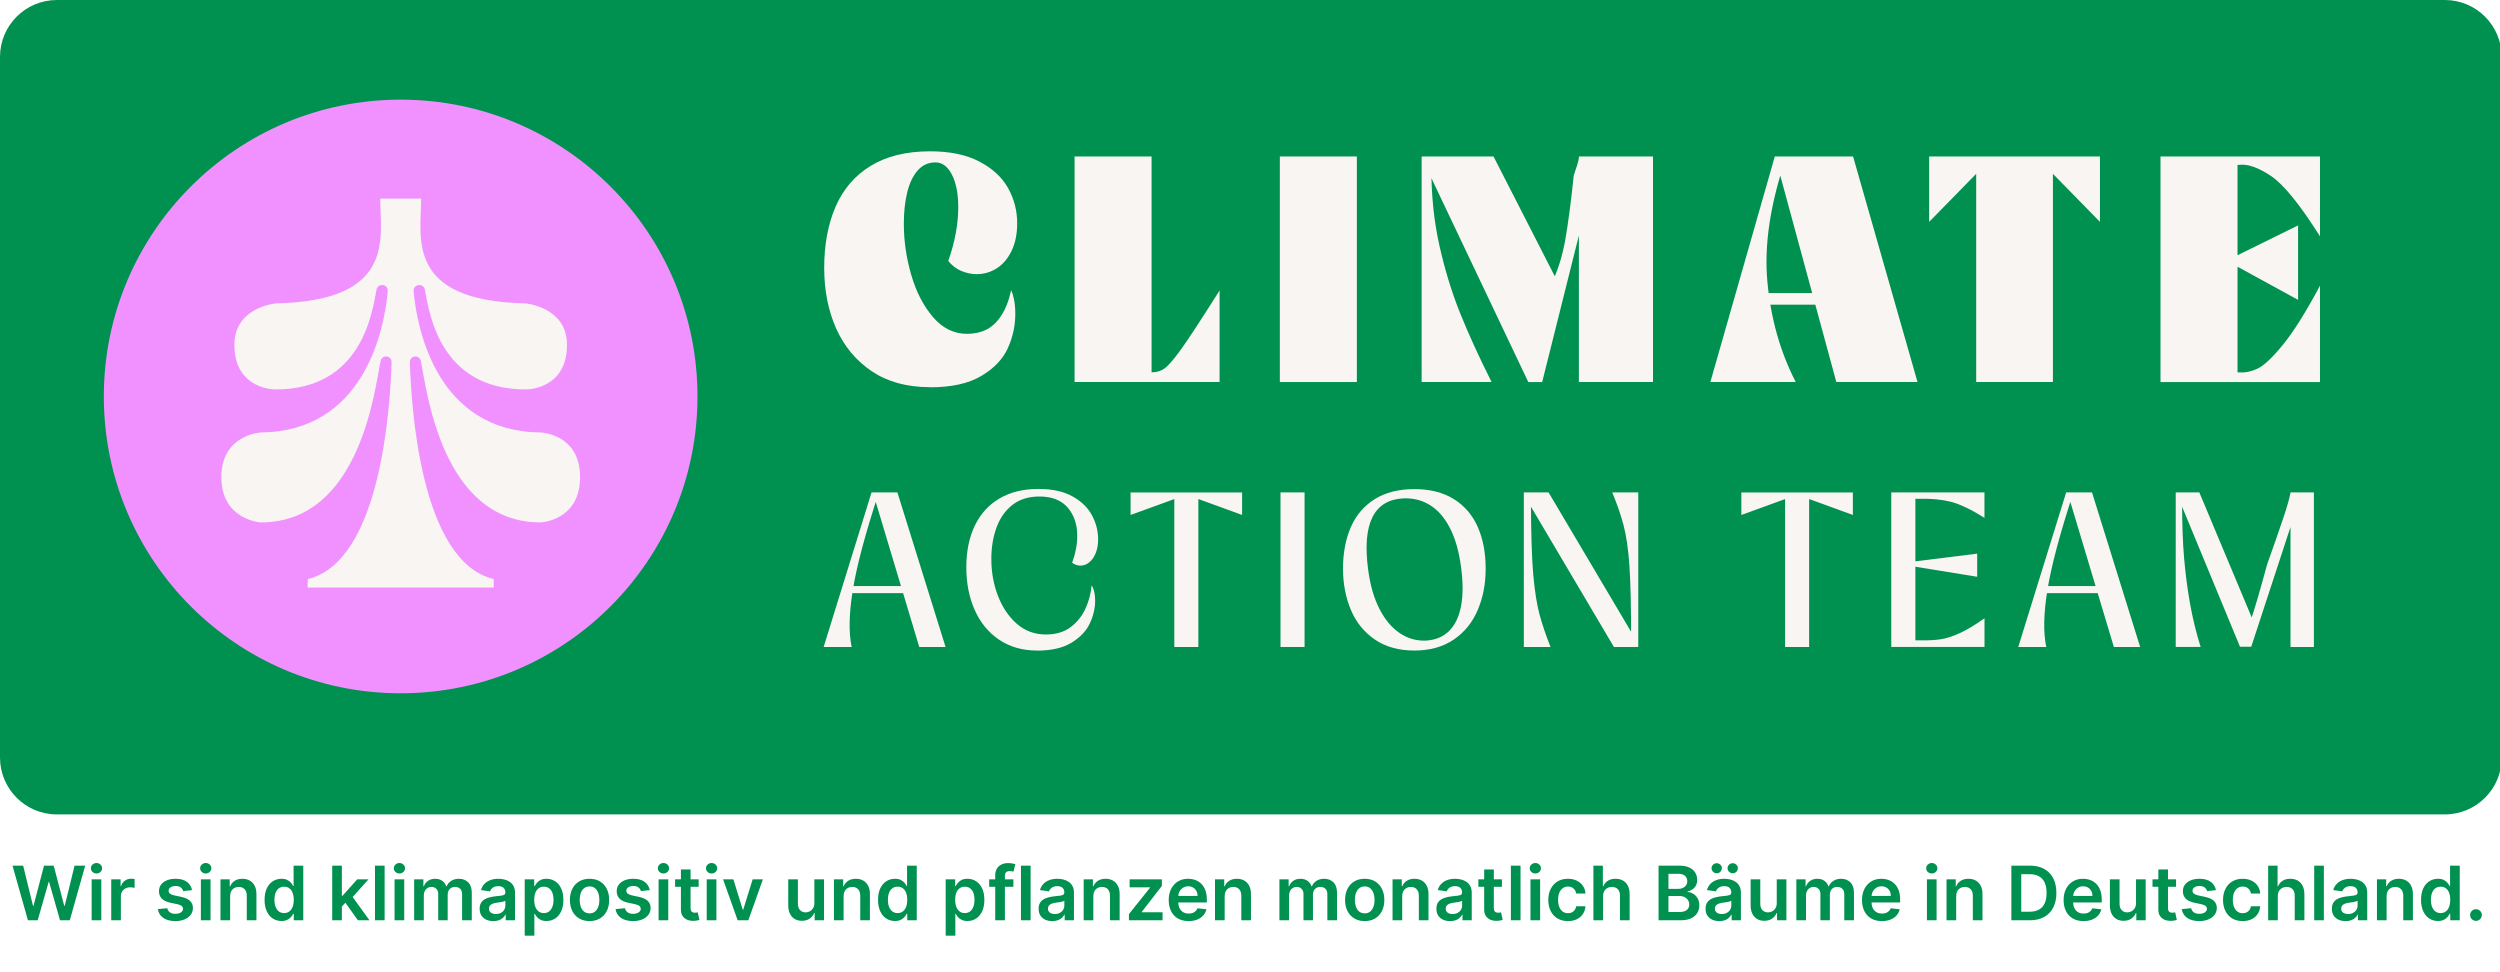<svg width="1198" height="466" viewBox="0 0 1198 466" fill="none" xmlns="http://www.w3.org/2000/svg">
<rect x="0" y="0" width="1198" height="466" fill="#333333" stroke="none"/>
<g clip-path="url(#clip0_584_42)">
<rect width="1198" height="466" fill="white"/>
<path d="M13.383 441L5.994 414.818H11.095L15.812 434.058H16.055L21.092 414.818H25.733L30.782 434.071H31.013L35.73 414.818H40.831L33.442 441H28.763L23.521 422.629H23.317L18.062 441H13.383ZM43.915 441V421.364H48.543V441H43.915ZM46.242 418.577C45.509 418.577 44.878 418.334 44.35 417.848C43.821 417.354 43.557 416.761 43.557 416.071C43.557 415.372 43.821 414.78 44.35 414.294C44.878 413.8 45.509 413.553 46.242 413.553C46.983 413.553 47.614 413.8 48.134 414.294C48.662 414.78 48.926 415.372 48.926 416.071C48.926 416.761 48.662 417.354 48.134 417.848C47.614 418.334 46.983 418.577 46.242 418.577ZM53.302 441V421.364H57.789V424.636H57.993C58.351 423.503 58.965 422.629 59.834 422.016C60.712 421.393 61.714 421.082 62.839 421.082C63.094 421.082 63.38 421.095 63.695 421.121C64.019 421.138 64.287 421.168 64.501 421.21V425.467C64.305 425.399 63.993 425.339 63.567 425.288C63.15 425.229 62.745 425.199 62.353 425.199C61.509 425.199 60.751 425.382 60.077 425.749C59.413 426.107 58.888 426.605 58.505 427.244C58.121 427.884 57.929 428.621 57.929 429.456V441H53.302ZM92.025 426.554L87.806 427.014C87.687 426.588 87.478 426.188 87.18 425.812C86.89 425.438 86.498 425.135 86.003 424.905C85.509 424.675 84.904 424.56 84.188 424.56C83.225 424.56 82.415 424.768 81.759 425.186C81.111 425.604 80.792 426.145 80.8 426.81C80.792 427.381 81.001 427.845 81.427 428.203C81.861 428.561 82.577 428.855 83.574 429.085L86.924 429.801C88.782 430.202 90.162 430.837 91.066 431.706C91.978 432.575 92.438 433.713 92.447 435.119C92.438 436.355 92.076 437.446 91.36 438.392C90.653 439.33 89.668 440.062 88.407 440.591C87.145 441.119 85.697 441.384 84.06 441.384C81.657 441.384 79.722 440.881 78.256 439.875C76.79 438.861 75.917 437.45 75.635 435.643L80.148 435.209C80.353 436.095 80.787 436.764 81.452 437.216C82.117 437.668 82.982 437.893 84.047 437.893C85.147 437.893 86.029 437.668 86.694 437.216C87.367 436.764 87.704 436.206 87.704 435.541C87.704 434.979 87.486 434.514 87.052 434.148C86.626 433.781 85.961 433.5 85.057 433.304L81.708 432.601C79.824 432.209 78.431 431.548 77.528 430.619C76.624 429.682 76.177 428.497 76.185 427.065C76.177 425.855 76.505 424.807 77.17 423.92C77.843 423.026 78.776 422.335 79.969 421.849C81.171 421.355 82.556 421.108 84.124 421.108C86.425 421.108 88.236 421.598 89.557 422.578C90.887 423.558 91.709 424.884 92.025 426.554ZM96.263 441V421.364H100.89V441H96.263ZM98.589 418.577C97.856 418.577 97.226 418.334 96.697 417.848C96.169 417.354 95.905 416.761 95.905 416.071C95.905 415.372 96.169 414.78 96.697 414.294C97.226 413.8 97.856 413.553 98.589 413.553C99.331 413.553 99.962 413.8 100.481 414.294C101.01 414.78 101.274 415.372 101.274 416.071C101.274 416.761 101.01 417.354 100.481 417.848C99.962 418.334 99.331 418.577 98.589 418.577ZM110.277 429.494V441H105.649V421.364H110.073V424.7H110.303C110.754 423.601 111.475 422.727 112.463 422.08C113.46 421.432 114.692 421.108 116.158 421.108C117.513 421.108 118.693 421.398 119.699 421.977C120.713 422.557 121.497 423.396 122.051 424.496C122.614 425.595 122.891 426.929 122.882 428.497V441H118.254V429.213C118.254 427.901 117.914 426.874 117.232 426.132C116.558 425.391 115.625 425.02 114.432 425.02C113.622 425.02 112.902 425.199 112.271 425.557C111.649 425.906 111.159 426.413 110.801 427.078C110.452 427.743 110.277 428.548 110.277 429.494ZM134.874 441.345C133.331 441.345 131.95 440.949 130.732 440.156C129.513 439.364 128.55 438.213 127.843 436.705C127.135 435.196 126.781 433.364 126.781 431.207C126.781 429.026 127.139 427.185 127.855 425.685C128.58 424.176 129.556 423.038 130.783 422.271C132.01 421.496 133.378 421.108 134.887 421.108C136.037 421.108 136.983 421.304 137.725 421.696C138.466 422.08 139.054 422.544 139.489 423.089C139.923 423.626 140.26 424.134 140.499 424.611H140.691V414.818H145.331V441H140.78V437.906H140.499C140.26 438.384 139.915 438.891 139.463 439.428C139.012 439.956 138.415 440.408 137.673 440.783C136.932 441.158 135.999 441.345 134.874 441.345ZM136.165 437.548C137.145 437.548 137.98 437.284 138.671 436.756C139.361 436.219 139.885 435.473 140.243 434.518C140.601 433.564 140.78 432.452 140.78 431.182C140.78 429.912 140.601 428.808 140.243 427.871C139.894 426.933 139.374 426.205 138.683 425.685C138.002 425.165 137.162 424.905 136.165 424.905C135.134 424.905 134.273 425.173 133.583 425.71C132.892 426.247 132.372 426.989 132.023 427.935C131.673 428.881 131.499 429.963 131.499 431.182C131.499 432.409 131.673 433.504 132.023 434.467C132.381 435.422 132.905 436.176 133.595 436.73C134.294 437.276 135.151 437.548 136.165 437.548ZM163.411 434.838L163.398 429.251H164.14L171.197 421.364H176.604L167.924 431.028H166.965L163.411 434.838ZM159.192 441V414.818H163.82V441H159.192ZM171.516 441L165.124 432.064L168.243 428.804L177.052 441H171.516ZM184.316 414.818V441H179.688V414.818H184.316ZM189.075 441V421.364H193.703V441H189.075ZM191.402 418.577C190.669 418.577 190.038 418.334 189.51 417.848C188.981 417.354 188.717 416.761 188.717 416.071C188.717 415.372 188.981 414.78 189.51 414.294C190.038 413.8 190.669 413.553 191.402 413.553C192.143 413.553 192.774 413.8 193.294 414.294C193.822 414.78 194.086 415.372 194.086 416.071C194.086 416.761 193.822 417.354 193.294 417.848C192.774 418.334 192.143 418.577 191.402 418.577ZM198.462 441V421.364H202.885V424.7H203.115C203.524 423.575 204.202 422.697 205.148 422.067C206.094 421.428 207.223 421.108 208.536 421.108C209.865 421.108 210.986 421.432 211.898 422.08C212.818 422.719 213.466 423.592 213.841 424.7H214.046C214.48 423.609 215.213 422.74 216.244 422.092C217.284 421.436 218.516 421.108 219.939 421.108C221.746 421.108 223.22 421.679 224.362 422.821C225.504 423.963 226.075 425.629 226.075 427.82V441H221.435V428.536C221.435 427.317 221.111 426.426 220.463 425.864C219.816 425.293 219.023 425.007 218.085 425.007C216.969 425.007 216.095 425.357 215.465 426.055C214.843 426.746 214.531 427.645 214.531 428.753V441H209.993V428.344C209.993 427.33 209.686 426.52 209.073 425.915C208.468 425.31 207.675 425.007 206.695 425.007C206.03 425.007 205.425 425.178 204.879 425.518C204.334 425.851 203.899 426.324 203.575 426.938C203.252 427.543 203.09 428.25 203.09 429.06V441H198.462ZM236.421 441.396C235.177 441.396 234.056 441.175 233.059 440.732C232.07 440.28 231.286 439.615 230.706 438.737C230.135 437.859 229.85 436.777 229.85 435.49C229.85 434.382 230.055 433.466 230.464 432.741C230.873 432.017 231.431 431.438 232.138 431.003C232.846 430.568 233.643 430.24 234.529 430.018C235.424 429.788 236.349 429.622 237.303 429.52C238.454 429.401 239.387 429.294 240.103 429.2C240.819 429.098 241.339 428.945 241.662 428.74C241.995 428.527 242.161 428.199 242.161 427.756V427.679C242.161 426.716 241.876 425.97 241.305 425.442C240.733 424.913 239.911 424.649 238.837 424.649C237.704 424.649 236.805 424.896 236.14 425.391C235.483 425.885 235.04 426.469 234.81 427.142L230.489 426.528C230.83 425.335 231.393 424.338 232.177 423.537C232.961 422.727 233.92 422.122 235.053 421.722C236.187 421.312 237.439 421.108 238.812 421.108C239.758 421.108 240.699 421.219 241.637 421.44C242.574 421.662 243.431 422.028 244.206 422.54C244.982 423.043 245.604 423.729 246.073 424.598C246.55 425.467 246.789 426.554 246.789 427.858V441H242.34V438.303H242.187C241.905 438.848 241.509 439.359 240.998 439.837C240.495 440.305 239.86 440.685 239.093 440.974C238.334 441.256 237.444 441.396 236.421 441.396ZM237.623 437.996C238.552 437.996 239.357 437.812 240.039 437.446C240.721 437.071 241.245 436.577 241.611 435.963C241.986 435.349 242.174 434.68 242.174 433.956V431.642C242.029 431.761 241.782 431.872 241.432 431.974C241.091 432.077 240.708 432.166 240.282 432.243C239.856 432.32 239.434 432.388 239.016 432.447C238.599 432.507 238.236 432.558 237.93 432.601C237.239 432.695 236.621 432.848 236.076 433.061C235.53 433.274 235.1 433.572 234.785 433.956C234.469 434.331 234.312 434.817 234.312 435.413C234.312 436.266 234.623 436.909 235.245 437.344C235.867 437.778 236.66 437.996 237.623 437.996ZM251.442 448.364V421.364H255.993V424.611H256.262C256.501 424.134 256.837 423.626 257.272 423.089C257.706 422.544 258.295 422.08 259.036 421.696C259.778 421.304 260.724 421.108 261.874 421.108C263.391 421.108 264.759 421.496 265.978 422.271C267.205 423.038 268.177 424.176 268.893 425.685C269.617 427.185 269.979 429.026 269.979 431.207C269.979 433.364 269.626 435.196 268.918 436.705C268.211 438.213 267.248 439.364 266.029 440.156C264.81 440.949 263.43 441.345 261.887 441.345C260.762 441.345 259.829 441.158 259.087 440.783C258.346 440.408 257.749 439.956 257.297 439.428C256.854 438.891 256.509 438.384 256.262 437.906H256.07V448.364H251.442ZM255.981 431.182C255.981 432.452 256.16 433.564 256.518 434.518C256.884 435.473 257.408 436.219 258.09 436.756C258.78 437.284 259.616 437.548 260.596 437.548C261.618 437.548 262.475 437.276 263.165 436.73C263.856 436.176 264.376 435.422 264.725 434.467C265.083 433.504 265.262 432.409 265.262 431.182C265.262 429.963 265.087 428.881 264.738 427.935C264.388 426.989 263.868 426.247 263.178 425.71C262.488 425.173 261.627 424.905 260.596 424.905C259.607 424.905 258.768 425.165 258.077 425.685C257.387 426.205 256.863 426.933 256.505 427.871C256.155 428.808 255.981 429.912 255.981 431.182ZM282.508 441.384C280.59 441.384 278.928 440.962 277.522 440.118C276.116 439.274 275.025 438.094 274.249 436.577C273.482 435.06 273.099 433.287 273.099 431.259C273.099 429.23 273.482 427.453 274.249 425.928C275.025 424.402 276.116 423.217 277.522 422.374C278.928 421.53 280.59 421.108 282.508 421.108C284.425 421.108 286.087 421.53 287.493 422.374C288.9 423.217 289.986 424.402 290.753 425.928C291.529 427.453 291.917 429.23 291.917 431.259C291.917 433.287 291.529 435.06 290.753 436.577C289.986 438.094 288.9 439.274 287.493 440.118C286.087 440.962 284.425 441.384 282.508 441.384ZM282.533 437.676C283.573 437.676 284.442 437.391 285.141 436.82C285.84 436.24 286.36 435.464 286.701 434.493C287.05 433.521 287.225 432.439 287.225 431.246C287.225 430.044 287.05 428.957 286.701 427.986C286.36 427.006 285.84 426.226 285.141 425.646C284.442 425.067 283.573 424.777 282.533 424.777C281.468 424.777 280.581 425.067 279.874 425.646C279.175 426.226 278.651 427.006 278.302 427.986C277.961 428.957 277.79 430.044 277.79 431.246C277.79 432.439 277.961 433.521 278.302 434.493C278.651 435.464 279.175 436.24 279.874 436.82C280.581 437.391 281.468 437.676 282.533 437.676ZM311.365 426.554L307.146 427.014C307.026 426.588 306.818 426.188 306.519 425.812C306.23 425.438 305.838 425.135 305.343 424.905C304.849 424.675 304.244 424.56 303.528 424.56C302.565 424.56 301.755 424.768 301.099 425.186C300.451 425.604 300.132 426.145 300.14 426.81C300.132 427.381 300.34 427.845 300.767 428.203C301.201 428.561 301.917 428.855 302.914 429.085L306.264 429.801C308.122 430.202 309.502 430.837 310.406 431.706C311.318 432.575 311.778 433.713 311.786 435.119C311.778 436.355 311.416 437.446 310.7 438.392C309.992 439.33 309.008 440.062 307.747 440.591C306.485 441.119 305.036 441.384 303.4 441.384C300.997 441.384 299.062 440.881 297.596 439.875C296.13 438.861 295.257 437.45 294.975 435.643L299.488 435.209C299.693 436.095 300.127 436.764 300.792 437.216C301.457 437.668 302.322 437.893 303.387 437.893C304.487 437.893 305.369 437.668 306.034 437.216C306.707 436.764 307.044 436.206 307.044 435.541C307.044 434.979 306.826 434.514 306.392 434.148C305.965 433.781 305.301 433.5 304.397 433.304L301.048 432.601C299.164 432.209 297.771 431.548 296.867 430.619C295.964 429.682 295.517 428.497 295.525 427.065C295.517 425.855 295.845 424.807 296.509 423.92C297.183 423.026 298.116 422.335 299.309 421.849C300.511 421.355 301.896 421.108 303.464 421.108C305.765 421.108 307.576 421.598 308.897 422.578C310.227 423.558 311.049 424.884 311.365 426.554ZM315.602 441V421.364H320.23V441H315.602ZM317.929 418.577C317.196 418.577 316.566 418.334 316.037 417.848C315.509 417.354 315.244 416.761 315.244 416.071C315.244 415.372 315.509 414.78 316.037 414.294C316.566 413.8 317.196 413.553 317.929 413.553C318.671 413.553 319.301 413.8 319.821 414.294C320.35 414.78 320.614 415.372 320.614 416.071C320.614 416.761 320.35 417.354 319.821 417.848C319.301 418.334 318.671 418.577 317.929 418.577ZM334.795 421.364V424.943H323.506V421.364H334.795ZM326.293 416.659H330.921V435.094C330.921 435.716 331.015 436.193 331.202 436.526C331.398 436.849 331.654 437.071 331.969 437.19C332.285 437.31 332.634 437.369 333.018 437.369C333.307 437.369 333.572 437.348 333.81 437.305C334.057 437.263 334.245 437.224 334.373 437.19L335.153 440.808C334.905 440.893 334.552 440.987 334.091 441.089C333.64 441.192 333.086 441.251 332.43 441.268C331.27 441.303 330.226 441.128 329.297 440.744C328.368 440.352 327.631 439.747 327.086 438.929C326.549 438.111 326.285 437.088 326.293 435.861V416.659ZM338.665 441V421.364H343.293V441H338.665ZM340.992 418.577C340.259 418.577 339.628 418.334 339.1 417.848C338.571 417.354 338.307 416.761 338.307 416.071C338.307 415.372 338.571 414.78 339.1 414.294C339.628 413.8 340.259 413.553 340.992 413.553C341.733 413.553 342.364 413.8 342.884 414.294C343.412 414.78 343.676 415.372 343.676 416.071C343.676 416.761 343.412 417.354 342.884 417.848C342.364 418.334 341.733 418.577 340.992 418.577ZM365.591 421.364L358.599 441H353.485L346.492 421.364H351.427L355.939 435.95H356.144L360.67 421.364H365.591ZM390.239 432.741V421.364H394.867V441H390.38V437.51H390.175C389.732 438.609 389.003 439.509 387.989 440.207C386.983 440.906 385.743 441.256 384.269 441.256C382.982 441.256 381.844 440.97 380.856 440.399C379.876 439.82 379.108 438.98 378.555 437.881C378.001 436.773 377.724 435.435 377.724 433.866V421.364H382.351V433.151C382.351 434.395 382.692 435.384 383.374 436.116C384.056 436.849 384.951 437.216 386.059 437.216C386.741 437.216 387.401 437.05 388.04 436.717C388.68 436.385 389.204 435.891 389.613 435.234C390.03 434.57 390.239 433.739 390.239 432.741ZM404.254 429.494V441H399.626V421.364H404.049V424.7H404.279C404.731 423.601 405.451 422.727 406.44 422.08C407.437 421.432 408.669 421.108 410.134 421.108C411.49 421.108 412.67 421.398 413.676 421.977C414.69 422.557 415.474 423.396 416.028 424.496C416.59 425.595 416.867 426.929 416.859 428.497V441H412.231V429.213C412.231 427.901 411.89 426.874 411.208 426.132C410.535 425.391 409.602 425.02 408.409 425.02C407.599 425.02 406.879 425.199 406.248 425.557C405.626 425.906 405.136 426.413 404.778 427.078C404.428 427.743 404.254 428.548 404.254 429.494ZM428.85 441.345C427.308 441.345 425.927 440.949 424.708 440.156C423.49 439.364 422.526 438.213 421.819 436.705C421.112 435.196 420.758 433.364 420.758 431.207C420.758 429.026 421.116 427.185 421.832 425.685C422.556 424.176 423.532 423.038 424.759 422.271C425.987 421.496 427.355 421.108 428.863 421.108C430.014 421.108 430.96 421.304 431.701 421.696C432.443 422.08 433.031 422.544 433.465 423.089C433.9 423.626 434.237 424.134 434.475 424.611H434.667V414.818H439.308V441H434.757V437.906H434.475C434.237 438.384 433.892 438.891 433.44 439.428C432.988 439.956 432.392 440.408 431.65 440.783C430.909 441.158 429.975 441.345 428.85 441.345ZM430.142 437.548C431.122 437.548 431.957 437.284 432.647 436.756C433.338 436.219 433.862 435.473 434.22 434.518C434.578 433.564 434.757 432.452 434.757 431.182C434.757 429.912 434.578 428.808 434.22 427.871C433.87 426.933 433.35 426.205 432.66 425.685C431.978 425.165 431.139 424.905 430.142 424.905C429.11 424.905 428.249 425.173 427.559 425.71C426.869 426.247 426.349 426.989 425.999 427.935C425.65 428.881 425.475 429.963 425.475 431.182C425.475 432.409 425.65 433.504 425.999 434.467C426.357 435.422 426.882 436.176 427.572 436.73C428.271 437.276 429.127 437.548 430.142 437.548ZM453.169 448.364V421.364H457.72V424.611H457.988C458.227 424.134 458.564 423.626 458.998 423.089C459.433 422.544 460.021 422.08 460.763 421.696C461.504 421.304 462.45 421.108 463.601 421.108C465.118 421.108 466.486 421.496 467.704 422.271C468.932 423.038 469.903 424.176 470.619 425.685C471.344 427.185 471.706 429.026 471.706 431.207C471.706 433.364 471.352 435.196 470.645 436.705C469.937 438.213 468.974 439.364 467.756 440.156C466.537 440.949 465.156 441.345 463.613 441.345C462.488 441.345 461.555 441.158 460.814 440.783C460.072 440.408 459.476 439.956 459.024 439.428C458.581 438.891 458.236 438.384 457.988 437.906H457.797V448.364H453.169ZM457.707 431.182C457.707 432.452 457.886 433.564 458.244 434.518C458.611 435.473 459.135 436.219 459.817 436.756C460.507 437.284 461.342 437.548 462.322 437.548C463.345 437.548 464.202 437.276 464.892 436.73C465.582 436.176 466.102 435.422 466.452 434.467C466.809 433.504 466.988 432.409 466.988 431.182C466.988 429.963 466.814 428.881 466.464 427.935C466.115 426.989 465.595 426.247 464.905 425.71C464.214 425.173 463.354 424.905 462.322 424.905C461.334 424.905 460.494 425.165 459.804 425.685C459.113 426.205 458.589 426.933 458.231 427.871C457.882 428.808 457.707 429.912 457.707 431.182ZM485.615 421.364V424.943H474.007V421.364H485.615ZM476.909 441V419.51C476.909 418.189 477.182 417.089 477.727 416.212C478.281 415.334 479.023 414.678 479.952 414.243C480.881 413.808 481.912 413.591 483.045 413.591C483.846 413.591 484.558 413.655 485.18 413.783C485.802 413.911 486.263 414.026 486.561 414.128L485.64 417.707C485.444 417.648 485.197 417.588 484.899 417.528C484.601 417.46 484.268 417.426 483.902 417.426C483.041 417.426 482.432 417.635 482.074 418.053C481.724 418.462 481.55 419.05 481.55 419.817V441H476.909ZM493.867 414.818V441H489.239V414.818H493.867ZM504.276 441.396C503.032 441.396 501.911 441.175 500.914 440.732C499.926 440.28 499.142 439.615 498.562 438.737C497.991 437.859 497.705 436.777 497.705 435.49C497.705 434.382 497.91 433.466 498.319 432.741C498.728 432.017 499.286 431.438 499.994 431.003C500.701 430.568 501.498 430.24 502.384 430.018C503.279 429.788 504.204 429.622 505.159 429.52C506.309 429.401 507.242 429.294 507.958 429.2C508.674 429.098 509.194 428.945 509.518 428.74C509.85 428.527 510.017 428.199 510.017 427.756V427.679C510.017 426.716 509.731 425.97 509.16 425.442C508.589 424.913 507.767 424.649 506.693 424.649C505.559 424.649 504.66 424.896 503.995 425.391C503.339 425.885 502.896 426.469 502.666 427.142L498.345 426.528C498.686 425.335 499.248 424.338 500.032 423.537C500.816 422.727 501.775 422.122 502.909 421.722C504.042 421.312 505.295 421.108 506.667 421.108C507.613 421.108 508.555 421.219 509.492 421.44C510.43 421.662 511.286 422.028 512.062 422.54C512.838 423.043 513.46 423.729 513.928 424.598C514.406 425.467 514.644 426.554 514.644 427.858V441H510.195V438.303H510.042C509.761 438.848 509.365 439.359 508.853 439.837C508.35 440.305 507.715 440.685 506.948 440.974C506.19 441.256 505.299 441.396 504.276 441.396ZM505.478 437.996C506.407 437.996 507.213 437.812 507.894 437.446C508.576 437.071 509.1 436.577 509.467 435.963C509.842 435.349 510.029 434.68 510.029 433.956V431.642C509.884 431.761 509.637 431.872 509.288 431.974C508.947 432.077 508.563 432.166 508.137 432.243C507.711 432.32 507.289 432.388 506.872 432.447C506.454 432.507 506.092 432.558 505.785 432.601C505.095 432.695 504.477 432.848 503.931 433.061C503.386 433.274 502.955 433.572 502.64 433.956C502.325 434.331 502.167 434.817 502.167 435.413C502.167 436.266 502.478 436.909 503.1 437.344C503.722 437.778 504.515 437.996 505.478 437.996ZM523.926 429.494V441H519.298V421.364H523.721V424.7H523.951C524.403 423.601 525.123 422.727 526.112 422.08C527.109 421.432 528.34 421.108 529.806 421.108C531.161 421.108 532.342 421.398 533.347 421.977C534.362 422.557 535.146 423.396 535.7 424.496C536.262 425.595 536.539 426.929 536.531 428.497V441H531.903V429.213C531.903 427.901 531.562 426.874 530.88 426.132C530.207 425.391 529.274 425.02 528.08 425.02C527.271 425.02 526.551 425.199 525.92 425.557C525.298 425.906 524.808 426.413 524.45 427.078C524.1 427.743 523.926 428.548 523.926 429.494ZM540.98 441V438.06L551.105 425.365V425.199H541.312V421.364H556.768V424.521L547.129 436.999V437.165H557.1V441H540.98ZM569.581 441.384C567.612 441.384 565.912 440.974 564.48 440.156C563.057 439.33 561.961 438.162 561.194 436.653C560.427 435.136 560.044 433.351 560.044 431.297C560.044 429.277 560.427 427.504 561.194 425.979C561.97 424.445 563.052 423.251 564.442 422.399C565.831 421.538 567.463 421.108 569.338 421.108C570.548 421.108 571.69 421.304 572.764 421.696C573.846 422.08 574.801 422.676 575.628 423.486C576.463 424.295 577.119 425.327 577.596 426.58C578.074 427.824 578.312 429.307 578.312 431.028V432.447H562.217V429.328H573.876C573.868 428.442 573.676 427.653 573.301 426.963C572.926 426.264 572.402 425.714 571.729 425.314C571.064 424.913 570.288 424.713 569.402 424.713C568.456 424.713 567.625 424.943 566.909 425.403C566.193 425.855 565.635 426.452 565.234 427.193C564.842 427.926 564.642 428.732 564.633 429.609V432.332C564.633 433.474 564.842 434.455 565.26 435.273C565.677 436.082 566.261 436.705 567.011 437.139C567.761 437.565 568.639 437.778 569.645 437.778C570.318 437.778 570.927 437.685 571.473 437.497C572.018 437.301 572.491 437.016 572.892 436.641C573.292 436.266 573.595 435.801 573.8 435.247L578.121 435.733C577.848 436.875 577.328 437.872 576.561 438.724C575.802 439.568 574.831 440.224 573.646 440.693C572.461 441.153 571.106 441.384 569.581 441.384ZM586.855 429.494V441H582.227V421.364H586.651V424.7H586.881C587.333 423.601 588.053 422.727 589.041 422.08C590.039 421.432 591.27 421.108 592.736 421.108C594.091 421.108 595.271 421.398 596.277 421.977C597.291 422.557 598.075 423.396 598.629 424.496C599.192 425.595 599.469 426.929 599.46 428.497V441H594.833V429.213C594.833 427.901 594.492 426.874 593.81 426.132C593.137 425.391 592.203 425.02 591.01 425.02C590.2 425.02 589.48 425.199 588.85 425.557C588.227 425.906 587.737 426.413 587.379 427.078C587.03 427.743 586.855 428.548 586.855 429.494ZM613.095 441V421.364H617.518V424.7H617.748C618.157 423.575 618.835 422.697 619.781 422.067C620.727 421.428 621.856 421.108 623.169 421.108C624.498 421.108 625.619 421.432 626.531 422.08C627.451 422.719 628.099 423.592 628.474 424.7H628.678C629.113 423.609 629.846 422.74 630.877 422.092C631.917 421.436 633.149 421.108 634.572 421.108C636.379 421.108 637.853 421.679 638.995 422.821C640.137 423.963 640.708 425.629 640.708 427.82V441H636.068V428.536C636.068 427.317 635.744 426.426 635.096 425.864C634.448 425.293 633.656 425.007 632.718 425.007C631.602 425.007 630.728 425.357 630.097 426.055C629.475 426.746 629.164 427.645 629.164 428.753V441H624.626V428.344C624.626 427.33 624.319 426.52 623.705 425.915C623.1 425.31 622.308 425.007 621.328 425.007C620.663 425.007 620.058 425.178 619.512 425.518C618.967 425.851 618.532 426.324 618.208 426.938C617.884 427.543 617.722 428.25 617.722 429.06V441H613.095ZM653.969 441.384C652.051 441.384 650.389 440.962 648.983 440.118C647.577 439.274 646.486 438.094 645.71 436.577C644.943 435.06 644.559 433.287 644.559 431.259C644.559 429.23 644.943 427.453 645.71 425.928C646.486 424.402 647.577 423.217 648.983 422.374C650.389 421.53 652.051 421.108 653.969 421.108C655.886 421.108 657.548 421.53 658.954 422.374C660.361 423.217 661.447 424.402 662.214 425.928C662.99 427.453 663.378 429.23 663.378 431.259C663.378 433.287 662.99 435.06 662.214 436.577C661.447 438.094 660.361 439.274 658.954 440.118C657.548 440.962 655.886 441.384 653.969 441.384ZM653.994 437.676C655.034 437.676 655.903 437.391 656.602 436.82C657.301 436.24 657.821 435.464 658.162 434.493C658.511 433.521 658.686 432.439 658.686 431.246C658.686 430.044 658.511 428.957 658.162 427.986C657.821 427.006 657.301 426.226 656.602 425.646C655.903 425.067 655.034 424.777 653.994 424.777C652.929 424.777 652.042 425.067 651.335 425.646C650.636 426.226 650.112 427.006 649.763 427.986C649.422 428.957 649.251 430.044 649.251 431.246C649.251 432.439 649.422 433.521 649.763 434.493C650.112 435.464 650.636 436.24 651.335 436.82C652.042 437.391 652.929 437.676 653.994 437.676ZM671.933 429.494V441H667.306V421.364H671.729V424.7H671.959C672.411 423.601 673.131 422.727 674.119 422.08C675.117 421.432 676.348 421.108 677.814 421.108C679.169 421.108 680.35 421.398 681.355 421.977C682.369 422.557 683.154 423.396 683.708 424.496C684.27 425.595 684.547 426.929 684.539 428.497V441H679.911V429.213C679.911 427.901 679.57 426.874 678.888 426.132C678.215 425.391 677.281 425.02 676.088 425.02C675.279 425.02 674.558 425.199 673.928 425.557C673.306 425.906 672.816 426.413 672.458 427.078C672.108 427.743 671.933 428.548 671.933 429.494ZM694.894 441.396C693.649 441.396 692.529 441.175 691.531 440.732C690.543 440.28 689.759 439.615 689.179 438.737C688.608 437.859 688.323 436.777 688.323 435.49C688.323 434.382 688.527 433.466 688.936 432.741C689.345 432.017 689.904 431.438 690.611 431.003C691.318 430.568 692.115 430.24 693.002 430.018C693.896 429.788 694.821 429.622 695.776 429.52C696.926 429.401 697.86 429.294 698.575 429.2C699.291 429.098 699.811 428.945 700.135 428.74C700.468 428.527 700.634 428.199 700.634 427.756V427.679C700.634 426.716 700.348 425.97 699.777 425.442C699.206 424.913 698.384 424.649 697.31 424.649C696.176 424.649 695.277 424.896 694.612 425.391C693.956 425.885 693.513 426.469 693.283 427.142L688.962 426.528C689.303 425.335 689.865 424.338 690.649 423.537C691.433 422.727 692.392 422.122 693.526 421.722C694.659 421.312 695.912 421.108 697.284 421.108C698.23 421.108 699.172 421.219 700.11 421.44C701.047 421.662 701.904 422.028 702.679 422.54C703.455 423.043 704.077 423.729 704.546 424.598C705.023 425.467 705.262 426.554 705.262 427.858V441H700.813V438.303H700.659C700.378 438.848 699.982 439.359 699.47 439.837C698.968 440.305 698.333 440.685 697.566 440.974C696.807 441.256 695.916 441.396 694.894 441.396ZM696.095 437.996C697.024 437.996 697.83 437.812 698.512 437.446C699.193 437.071 699.718 436.577 700.084 435.963C700.459 435.349 700.646 434.68 700.646 433.956V431.642C700.502 431.761 700.254 431.872 699.905 431.974C699.564 432.077 699.181 432.166 698.754 432.243C698.328 432.32 697.906 432.388 697.489 432.447C697.071 432.507 696.709 432.558 696.402 432.601C695.712 432.695 695.094 432.848 694.548 433.061C694.003 433.274 693.573 433.572 693.257 433.956C692.942 434.331 692.784 434.817 692.784 435.413C692.784 436.266 693.095 436.909 693.718 437.344C694.34 437.778 695.132 437.996 696.095 437.996ZM719.72 421.364V424.943H708.432V421.364H719.72ZM711.219 416.659H715.847V435.094C715.847 435.716 715.941 436.193 716.128 436.526C716.324 436.849 716.58 437.071 716.895 437.19C717.21 437.31 717.56 437.369 717.943 437.369C718.233 437.369 718.497 437.348 718.736 437.305C718.983 437.263 719.171 437.224 719.298 437.19L720.078 440.808C719.831 440.893 719.477 440.987 719.017 441.089C718.566 441.192 718.012 441.251 717.355 441.268C716.196 441.303 715.152 441.128 714.223 440.744C713.294 440.352 712.557 439.747 712.012 438.929C711.475 438.111 711.21 437.088 711.219 435.861V416.659ZM728.64 414.818V441H724.013V414.818H728.64ZM733.399 441V421.364H738.027V441H733.399ZM735.726 418.577C734.993 418.577 734.362 418.334 733.834 417.848C733.306 417.354 733.041 416.761 733.041 416.071C733.041 415.372 733.306 414.78 733.834 414.294C734.362 413.8 734.993 413.553 735.726 413.553C736.468 413.553 737.098 413.8 737.618 414.294C738.146 414.78 738.411 415.372 738.411 416.071C738.411 416.761 738.146 417.354 737.618 417.848C737.098 418.334 736.468 418.577 735.726 418.577ZM751.351 441.384C749.391 441.384 747.708 440.953 746.302 440.092C744.904 439.232 743.826 438.043 743.067 436.526C742.317 435 741.942 433.244 741.942 431.259C741.942 429.264 742.326 427.504 743.093 425.979C743.86 424.445 744.942 423.251 746.34 422.399C747.746 421.538 749.408 421.108 751.326 421.108C752.92 421.108 754.33 421.402 755.557 421.99C756.793 422.57 757.778 423.392 758.51 424.457C759.243 425.514 759.661 426.75 759.763 428.165H755.34C755.161 427.219 754.735 426.43 754.062 425.8C753.397 425.161 752.506 424.841 751.39 424.841C750.444 424.841 749.613 425.097 748.897 425.608C748.181 426.111 747.623 426.835 747.222 427.781C746.83 428.727 746.634 429.861 746.634 431.182C746.634 432.52 746.83 433.67 747.222 434.634C747.614 435.588 748.164 436.325 748.871 436.845C749.587 437.357 750.427 437.612 751.39 437.612C752.072 437.612 752.681 437.484 753.218 437.229C753.763 436.964 754.219 436.585 754.586 436.091C754.952 435.597 755.204 434.996 755.34 434.288H759.763C759.653 435.678 759.243 436.909 758.536 437.983C757.829 439.048 756.866 439.884 755.647 440.489C754.428 441.085 752.996 441.384 751.351 441.384ZM768.191 429.494V441H763.563V414.818H768.089V424.7H768.319C768.779 423.592 769.491 422.719 770.454 422.08C771.426 421.432 772.661 421.108 774.161 421.108C775.525 421.108 776.714 421.393 777.728 421.964C778.742 422.536 779.526 423.371 780.08 424.47C780.643 425.57 780.924 426.912 780.924 428.497V441H776.296V429.213C776.296 427.892 775.955 426.865 775.274 426.132C774.6 425.391 773.654 425.02 772.436 425.02C771.617 425.02 770.884 425.199 770.237 425.557C769.597 425.906 769.095 426.413 768.728 427.078C768.37 427.743 768.191 428.548 768.191 429.494ZM794.776 441V414.818H804.798C806.691 414.818 808.263 415.116 809.516 415.713C810.777 416.301 811.719 417.107 812.341 418.129C812.972 419.152 813.287 420.311 813.287 421.607C813.287 422.672 813.083 423.584 812.673 424.342C812.264 425.092 811.715 425.702 811.024 426.17C810.334 426.639 809.563 426.976 808.71 427.18V427.436C809.639 427.487 810.53 427.773 811.382 428.293C812.243 428.804 812.946 429.528 813.492 430.466C814.037 431.403 814.31 432.537 814.31 433.866C814.31 435.222 813.982 436.44 813.325 437.523C812.669 438.597 811.681 439.445 810.36 440.067C809.039 440.689 807.377 441 805.374 441H794.776ZM799.519 437.037H804.619C806.341 437.037 807.581 436.709 808.34 436.053C809.107 435.388 809.49 434.536 809.49 433.496C809.49 432.72 809.298 432.021 808.915 431.399C808.531 430.768 807.986 430.274 807.279 429.916C806.571 429.55 805.727 429.366 804.747 429.366H799.519V437.037ZM799.519 425.953H804.21C805.029 425.953 805.766 425.804 806.422 425.506C807.078 425.199 807.594 424.768 807.969 424.214C808.352 423.652 808.544 422.987 808.544 422.22C808.544 421.206 808.186 420.371 807.47 419.714C806.763 419.058 805.71 418.73 804.313 418.73H799.519V425.953ZM823.882 441.396C822.638 441.396 821.517 441.175 820.52 440.732C819.531 440.28 818.747 439.615 818.167 438.737C817.596 437.859 817.311 436.777 817.311 435.49C817.311 434.382 817.515 433.466 817.925 432.741C818.334 432.017 818.892 431.438 819.599 431.003C820.307 430.568 821.104 430.24 821.99 430.018C822.885 429.788 823.809 429.622 824.764 429.52C825.915 429.401 826.848 429.294 827.564 429.2C828.28 429.098 828.8 428.945 829.123 428.74C829.456 428.527 829.622 428.199 829.622 427.756V427.679C829.622 426.716 829.336 425.97 828.765 425.442C828.194 424.913 827.372 424.649 826.298 424.649C825.165 424.649 824.265 424.896 823.601 425.391C822.944 425.885 822.501 426.469 822.271 427.142L817.95 426.528C818.291 425.335 818.854 424.338 819.638 423.537C820.422 422.727 821.381 422.122 822.514 421.722C823.648 421.312 824.9 421.108 826.273 421.108C827.219 421.108 828.16 421.219 829.098 421.44C830.035 421.662 830.892 422.028 831.667 422.54C832.443 423.043 833.065 423.729 833.534 424.598C834.011 425.467 834.25 426.554 834.25 427.858V441H829.801V438.303H829.648C829.366 438.848 828.97 439.359 828.459 439.837C827.956 440.305 827.321 440.685 826.554 440.974C825.795 441.256 824.905 441.396 823.882 441.396ZM825.084 437.996C826.013 437.996 826.818 437.812 827.5 437.446C828.182 437.071 828.706 436.577 829.072 435.963C829.447 435.349 829.635 434.68 829.635 433.956V431.642C829.49 431.761 829.243 431.872 828.893 431.974C828.552 432.077 828.169 432.166 827.743 432.243C827.317 432.32 826.895 432.388 826.477 432.447C826.059 432.507 825.697 432.558 825.39 432.601C824.7 432.695 824.082 432.848 823.537 433.061C822.991 433.274 822.561 433.572 822.246 433.956C821.93 434.331 821.773 434.817 821.773 435.413C821.773 436.266 822.084 436.909 822.706 437.344C823.328 437.778 824.121 437.996 825.084 437.996ZM822.655 418.474C821.981 418.474 821.398 418.236 820.903 417.759C820.417 417.281 820.175 416.719 820.175 416.071C820.175 415.389 820.417 414.818 820.903 414.358C821.398 413.889 821.981 413.655 822.655 413.655C823.345 413.655 823.925 413.889 824.393 414.358C824.871 414.818 825.109 415.389 825.109 416.071C825.109 416.719 824.871 417.281 824.393 417.759C823.925 418.236 823.345 418.474 822.655 418.474ZM830.325 418.474C829.652 418.474 829.068 418.236 828.574 417.759C828.088 417.281 827.845 416.719 827.845 416.071C827.845 415.389 828.088 414.818 828.574 414.358C829.068 413.889 829.652 413.655 830.325 413.655C831.015 413.655 831.595 413.889 832.064 414.358C832.541 414.818 832.78 415.389 832.78 416.071C832.78 416.719 832.541 417.281 832.064 417.759C831.595 418.236 831.015 418.474 830.325 418.474ZM851.419 432.741V421.364H856.047V441H851.559V437.51H851.355C850.912 438.609 850.183 439.509 849.169 440.207C848.163 440.906 846.923 441.256 845.449 441.256C844.162 441.256 843.024 440.97 842.035 440.399C841.055 439.82 840.288 438.98 839.734 437.881C839.18 436.773 838.903 435.435 838.903 433.866V421.364H843.531V433.151C843.531 434.395 843.872 435.384 844.554 436.116C845.236 436.849 846.131 437.216 847.238 437.216C847.92 437.216 848.581 437.05 849.22 436.717C849.859 436.385 850.383 435.891 850.792 435.234C851.21 434.57 851.419 433.739 851.419 432.741ZM860.806 441V421.364H865.229V424.7H865.459C865.868 423.575 866.546 422.697 867.492 422.067C868.438 421.428 869.567 421.108 870.879 421.108C872.209 421.108 873.33 421.432 874.242 422.08C875.162 422.719 875.81 423.592 876.185 424.7H876.389C876.824 423.609 877.557 422.74 878.588 422.092C879.628 421.436 880.86 421.108 882.283 421.108C884.09 421.108 885.564 421.679 886.706 422.821C887.848 423.963 888.419 425.629 888.419 427.82V441H883.779V428.536C883.779 427.317 883.455 426.426 882.807 425.864C882.159 425.293 881.367 425.007 880.429 425.007C879.313 425.007 878.439 425.357 877.808 426.055C877.186 426.746 876.875 427.645 876.875 428.753V441H872.337V428.344C872.337 427.33 872.03 426.52 871.416 425.915C870.811 425.31 870.019 425.007 869.039 425.007C868.374 425.007 867.769 425.178 867.223 425.518C866.678 425.851 866.243 426.324 865.919 426.938C865.595 427.543 865.433 428.25 865.433 429.06V441H860.806ZM901.807 441.384C899.839 441.384 898.138 440.974 896.706 440.156C895.283 439.33 894.188 438.162 893.421 436.653C892.654 435.136 892.27 433.351 892.27 431.297C892.27 429.277 892.654 427.504 893.421 425.979C894.197 424.445 895.279 423.251 896.668 422.399C898.057 421.538 899.689 421.108 901.564 421.108C902.775 421.108 903.917 421.304 904.991 421.696C906.073 422.08 907.028 422.676 907.854 423.486C908.689 424.295 909.346 425.327 909.823 426.58C910.3 427.824 910.539 429.307 910.539 431.028V432.447H894.444V429.328H906.103C906.094 428.442 905.903 427.653 905.528 426.963C905.153 426.264 904.628 425.714 903.955 425.314C903.29 424.913 902.515 424.713 901.628 424.713C900.682 424.713 899.851 424.943 899.135 425.403C898.42 425.855 897.861 426.452 897.461 427.193C897.069 427.926 896.868 428.732 896.86 429.609V432.332C896.86 433.474 897.069 434.455 897.486 435.273C897.904 436.082 898.488 436.705 899.238 437.139C899.988 437.565 900.866 437.778 901.871 437.778C902.545 437.778 903.154 437.685 903.699 437.497C904.245 437.301 904.718 437.016 905.118 436.641C905.519 436.266 905.822 435.801 906.026 435.247L910.347 435.733C910.074 436.875 909.555 437.872 908.787 438.724C908.029 439.568 907.057 440.224 905.873 440.693C904.688 441.153 903.333 441.384 901.807 441.384ZM923.384 441V421.364H928.012V441H923.384ZM925.71 418.577C924.977 418.577 924.347 418.334 923.818 417.848C923.29 417.354 923.026 416.761 923.026 416.071C923.026 415.372 923.29 414.78 923.818 414.294C924.347 413.8 924.977 413.553 925.71 413.553C926.452 413.553 927.083 413.8 927.602 414.294C928.131 414.78 928.395 415.372 928.395 416.071C928.395 416.761 928.131 417.354 927.602 417.848C927.083 418.334 926.452 418.577 925.71 418.577ZM937.398 429.494V441H932.77V421.364H937.194V424.7H937.424C937.876 423.601 938.596 422.727 939.584 422.08C940.581 421.432 941.813 421.108 943.279 421.108C944.634 421.108 945.814 421.398 946.82 421.977C947.834 422.557 948.618 423.396 949.172 424.496C949.735 425.595 950.012 426.929 950.003 428.497V441H945.376V429.213C945.376 427.901 945.035 426.874 944.353 426.132C943.68 425.391 942.746 425.02 941.553 425.02C940.743 425.02 940.023 425.199 939.393 425.557C938.77 425.906 938.28 426.413 937.922 427.078C937.573 427.743 937.398 428.548 937.398 429.494ZM972.714 441H963.842V414.818H972.893C975.493 414.818 977.726 415.342 979.592 416.391C981.467 417.43 982.907 418.926 983.913 420.878C984.919 422.83 985.422 425.165 985.422 427.884C985.422 430.611 984.915 432.955 983.9 434.915C982.895 436.875 981.442 438.379 979.541 439.428C977.649 440.476 975.373 441 972.714 441ZM968.585 436.896H972.484C974.308 436.896 975.829 436.564 977.048 435.899C978.267 435.226 979.183 434.224 979.797 432.895C980.41 431.557 980.717 429.886 980.717 427.884C980.717 425.881 980.41 424.219 979.797 422.898C979.183 421.568 978.275 420.575 977.074 419.919C975.881 419.254 974.398 418.922 972.625 418.922H968.585V436.896ZM998.417 441.384C996.448 441.384 994.748 440.974 993.316 440.156C991.893 439.33 990.797 438.162 990.03 436.653C989.263 435.136 988.88 433.351 988.88 431.297C988.88 429.277 989.263 427.504 990.03 425.979C990.806 424.445 991.888 423.251 993.278 422.399C994.667 421.538 996.299 421.108 998.174 421.108C999.384 421.108 1000.53 421.304 1001.6 421.696C1002.68 422.08 1003.64 422.676 1004.46 423.486C1005.3 424.295 1005.96 425.327 1006.43 426.58C1006.91 427.824 1007.15 429.307 1007.15 431.028V432.447H991.053V429.328H1002.71C1002.7 428.442 1002.51 427.653 1002.14 426.963C1001.76 426.264 1001.24 425.714 1000.56 425.314C999.9 424.913 999.124 424.713 998.238 424.713C997.292 424.713 996.461 424.943 995.745 425.403C995.029 425.855 994.471 426.452 994.07 427.193C993.678 427.926 993.478 428.732 993.469 429.609V432.332C993.469 433.474 993.678 434.455 994.096 435.273C994.513 436.082 995.097 436.705 995.847 437.139C996.597 437.565 997.475 437.778 998.481 437.778C999.154 437.778 999.763 437.685 1000.31 437.497C1000.85 437.301 1001.33 437.016 1001.73 436.641C1002.13 436.266 1002.43 435.801 1002.64 435.247L1006.96 435.733C1006.68 436.875 1006.16 437.872 1005.4 438.724C1004.64 439.568 1003.67 440.224 1002.48 440.693C1001.3 441.153 999.942 441.384 998.417 441.384ZM1023.58 432.741V421.364H1028.21V441H1023.72V437.51H1023.52C1023.07 438.609 1022.34 439.509 1021.33 440.207C1020.32 440.906 1019.08 441.256 1017.61 441.256C1016.32 441.256 1015.18 440.97 1014.2 440.399C1013.22 439.82 1012.45 438.98 1011.89 437.881C1011.34 436.773 1011.06 435.435 1011.06 433.866V421.364H1015.69V433.151C1015.69 434.395 1016.03 435.384 1016.71 436.116C1017.4 436.849 1018.29 437.216 1019.4 437.216C1020.08 437.216 1020.74 437.05 1021.38 436.717C1022.02 436.385 1022.54 435.891 1022.95 435.234C1023.37 434.57 1023.58 433.739 1023.58 432.741ZM1042.77 421.364V424.943H1031.48V421.364H1042.77ZM1034.27 416.659H1038.9V435.094C1038.9 435.716 1038.99 436.193 1039.18 436.526C1039.37 436.849 1039.63 437.071 1039.95 437.19C1040.26 437.31 1040.61 437.369 1040.99 437.369C1041.28 437.369 1041.55 437.348 1041.79 437.305C1042.03 437.263 1042.22 437.224 1042.35 437.19L1043.13 440.808C1042.88 440.893 1042.53 440.987 1042.07 441.089C1041.62 441.192 1041.06 441.251 1040.41 441.268C1039.25 441.303 1038.2 441.128 1037.27 440.744C1036.34 440.352 1035.61 439.747 1035.06 438.929C1034.53 438.111 1034.26 437.088 1034.27 435.861V416.659ZM1061.88 426.554L1057.66 427.014C1057.54 426.588 1057.33 426.188 1057.03 425.812C1056.75 425.438 1056.35 425.135 1055.86 424.905C1055.36 424.675 1054.76 424.56 1054.04 424.56C1053.08 424.56 1052.27 424.768 1051.61 425.186C1050.97 425.604 1050.65 426.145 1050.66 426.81C1050.65 427.381 1050.86 427.845 1051.28 428.203C1051.72 428.561 1052.43 428.855 1053.43 429.085L1056.78 429.801C1058.64 430.202 1060.02 430.837 1060.92 431.706C1061.83 432.575 1062.29 433.713 1062.3 435.119C1062.29 436.355 1061.93 437.446 1061.22 438.392C1060.51 439.33 1059.52 440.062 1058.26 440.591C1057 441.119 1055.55 441.384 1053.92 441.384C1051.51 441.384 1049.58 440.881 1048.11 439.875C1046.65 438.861 1045.77 437.45 1045.49 435.643L1050 435.209C1050.21 436.095 1050.64 436.764 1051.31 437.216C1051.97 437.668 1052.84 437.893 1053.9 437.893C1055 437.893 1055.88 437.668 1056.55 437.216C1057.22 436.764 1057.56 436.206 1057.56 435.541C1057.56 434.979 1057.34 434.514 1056.91 434.148C1056.48 433.781 1055.82 433.5 1054.91 433.304L1051.56 432.601C1049.68 432.209 1048.29 431.548 1047.38 430.619C1046.48 429.682 1046.03 428.497 1046.04 427.065C1046.03 425.855 1046.36 424.807 1047.03 423.92C1047.7 423.026 1048.63 422.335 1049.82 421.849C1051.03 421.355 1052.41 421.108 1053.98 421.108C1056.28 421.108 1058.09 421.598 1059.41 422.578C1060.74 423.558 1061.56 424.884 1061.88 426.554ZM1074.68 441.384C1072.72 441.384 1071.04 440.953 1069.63 440.092C1068.24 439.232 1067.16 438.043 1066.4 436.526C1065.65 435 1065.27 433.244 1065.27 431.259C1065.27 429.264 1065.66 427.504 1066.42 425.979C1067.19 424.445 1068.27 423.251 1069.67 422.399C1071.08 421.538 1072.74 421.108 1074.66 421.108C1076.25 421.108 1077.66 421.402 1078.89 421.99C1080.13 422.57 1081.11 423.392 1081.84 424.457C1082.58 425.514 1082.99 426.75 1083.1 428.165H1078.67C1078.49 427.219 1078.07 426.43 1077.39 425.8C1076.73 425.161 1075.84 424.841 1074.72 424.841C1073.78 424.841 1072.94 425.097 1072.23 425.608C1071.51 426.111 1070.95 426.835 1070.55 427.781C1070.16 428.727 1069.97 429.861 1069.97 431.182C1069.97 432.52 1070.16 433.67 1070.55 434.634C1070.95 435.588 1071.5 436.325 1072.2 436.845C1072.92 437.357 1073.76 437.612 1074.72 437.612C1075.4 437.612 1076.01 437.484 1076.55 437.229C1077.1 436.964 1077.55 436.585 1077.92 436.091C1078.28 435.597 1078.54 434.996 1078.67 434.288H1083.1C1082.98 435.678 1082.58 436.909 1081.87 437.983C1081.16 439.048 1080.2 439.884 1078.98 440.489C1077.76 441.085 1076.33 441.384 1074.68 441.384ZM1091.52 429.494V441H1086.9V414.818H1091.42V424.7H1091.65C1092.11 423.592 1092.82 422.719 1093.79 422.08C1094.76 421.432 1095.99 421.108 1097.49 421.108C1098.86 421.108 1100.05 421.393 1101.06 421.964C1102.07 422.536 1102.86 423.371 1103.41 424.47C1103.97 425.57 1104.26 426.912 1104.26 428.497V441H1099.63V429.213C1099.63 427.892 1099.29 426.865 1098.61 426.132C1097.93 425.391 1096.99 425.02 1095.77 425.02C1094.95 425.02 1094.22 425.199 1093.57 425.557C1092.93 425.906 1092.43 426.413 1092.06 427.078C1091.7 427.743 1091.52 428.548 1091.52 429.494ZM1113.6 414.818V441H1108.97V414.818H1113.6ZM1124.01 441.396C1122.77 441.396 1121.65 441.175 1120.65 440.732C1119.66 440.28 1118.88 439.615 1118.3 438.737C1117.73 437.859 1117.44 436.777 1117.44 435.49C1117.44 434.382 1117.64 433.466 1118.05 432.741C1118.46 432.017 1119.02 431.438 1119.73 431.003C1120.44 430.568 1121.23 430.24 1122.12 430.018C1123.01 429.788 1123.94 429.622 1124.89 429.52C1126.04 429.401 1126.98 429.294 1127.69 429.2C1128.41 429.098 1128.93 428.945 1129.25 428.74C1129.58 428.527 1129.75 428.199 1129.75 427.756V427.679C1129.75 426.716 1129.47 425.97 1128.89 425.442C1128.32 424.913 1127.5 424.649 1126.43 424.649C1125.29 424.649 1124.39 424.896 1123.73 425.391C1123.07 425.885 1122.63 426.469 1122.4 427.142L1118.08 426.528C1118.42 425.335 1118.98 424.338 1119.77 423.537C1120.55 422.727 1121.51 422.122 1122.64 421.722C1123.78 421.312 1125.03 421.108 1126.4 421.108C1127.35 421.108 1128.29 421.219 1129.23 421.44C1130.16 421.662 1131.02 422.028 1131.8 422.54C1132.57 423.043 1133.19 423.729 1133.66 424.598C1134.14 425.467 1134.38 426.554 1134.38 427.858V441H1129.93V438.303H1129.78C1129.5 438.848 1129.1 439.359 1128.59 439.837C1128.08 440.305 1127.45 440.685 1126.68 440.974C1125.92 441.256 1125.03 441.396 1124.01 441.396ZM1125.21 437.996C1126.14 437.996 1126.95 437.812 1127.63 437.446C1128.31 437.071 1128.83 436.577 1129.2 435.963C1129.58 435.349 1129.76 434.68 1129.76 433.956V431.642C1129.62 431.761 1129.37 431.872 1129.02 431.974C1128.68 432.077 1128.3 432.166 1127.87 432.243C1127.45 432.32 1127.02 432.388 1126.61 432.447C1126.19 432.507 1125.83 432.558 1125.52 432.601C1124.83 432.695 1124.21 432.848 1123.67 433.061C1123.12 433.274 1122.69 433.572 1122.37 433.956C1122.06 434.331 1121.9 434.817 1121.9 435.413C1121.9 436.266 1122.21 436.909 1122.83 437.344C1123.46 437.778 1124.25 437.996 1125.21 437.996ZM1143.66 429.494V441H1139.03V421.364H1143.46V424.7H1143.69C1144.14 423.601 1144.86 422.727 1145.85 422.08C1146.84 421.432 1148.07 421.108 1149.54 421.108C1150.9 421.108 1152.08 421.398 1153.08 421.977C1154.1 422.557 1154.88 423.396 1155.43 424.496C1156 425.595 1156.27 426.929 1156.27 428.497V441H1151.64V429.213C1151.64 427.901 1151.3 426.874 1150.61 426.132C1149.94 425.391 1149.01 425.02 1147.81 425.02C1147.01 425.02 1146.28 425.199 1145.65 425.557C1145.03 425.906 1144.54 426.413 1144.18 427.078C1143.83 427.743 1143.66 428.548 1143.66 429.494ZM1168.26 441.345C1166.71 441.345 1165.33 440.949 1164.11 440.156C1162.9 439.364 1161.93 438.213 1161.23 436.705C1160.52 435.196 1160.16 433.364 1160.16 431.207C1160.16 429.026 1160.52 427.185 1161.24 425.685C1161.96 424.176 1162.94 423.038 1164.17 422.271C1165.39 421.496 1166.76 421.108 1168.27 421.108C1169.42 421.108 1170.37 421.304 1171.11 421.696C1171.85 422.08 1172.44 422.544 1172.87 423.089C1173.31 423.626 1173.64 424.134 1173.88 424.611H1174.07V414.818H1178.71V441H1174.16V437.906H1173.88C1173.64 438.384 1173.3 438.891 1172.85 439.428C1172.39 439.956 1171.8 440.408 1171.06 440.783C1170.31 441.158 1169.38 441.345 1168.26 441.345ZM1169.55 437.548C1170.53 437.548 1171.36 437.284 1172.05 436.756C1172.74 436.219 1173.27 435.473 1173.63 434.518C1173.98 433.564 1174.16 432.452 1174.16 431.182C1174.16 429.912 1173.98 428.808 1173.63 427.871C1173.28 426.933 1172.76 426.205 1172.07 425.685C1171.38 425.165 1170.54 424.905 1169.55 424.905C1168.52 424.905 1167.66 425.173 1166.97 425.71C1166.28 426.247 1165.76 426.989 1165.41 427.935C1165.06 428.881 1164.88 429.963 1164.88 431.182C1164.88 432.409 1165.06 433.504 1165.41 434.467C1165.76 435.422 1166.29 436.176 1166.98 436.73C1167.68 437.276 1168.53 437.548 1169.55 437.548ZM1186.5 441.281C1185.72 441.281 1185.06 441.009 1184.5 440.463C1183.95 439.918 1183.68 439.253 1183.68 438.469C1183.68 437.702 1183.95 437.045 1184.5 436.5C1185.06 435.955 1185.72 435.682 1186.5 435.682C1187.25 435.682 1187.9 435.955 1188.45 436.5C1189.01 437.045 1189.3 437.702 1189.31 438.469C1189.3 438.989 1189.16 439.462 1188.9 439.888C1188.64 440.314 1188.3 440.655 1187.88 440.911C1187.46 441.158 1187 441.281 1186.5 441.281Z" fill="#009150"/>
<g clip-path="url(#clip1_584_42)">
<path d="M1171.56 0H27.259C12.204 0 0 12.204 0 27.259V363.009C0 378.064 12.204 390.268 27.259 390.268H1171.56C1186.62 390.268 1198.82 378.064 1198.82 363.009V27.259C1198.82 12.204 1186.62 0 1171.56 0Z" fill="#009150"/>
<path d="M445.606 185.527C434.598 185.527 425.292 182.986 417.727 177.882C410.162 172.779 404.478 165.934 400.655 157.348C396.853 148.762 394.951 139.056 394.951 128.248C394.951 117.441 396.772 107.374 400.435 98.988C404.077 90.602 409.701 84.078 417.267 79.455C424.832 74.831 434.338 72.51 445.746 72.51C455.213 72.51 463.098 74.151 469.362 77.453C475.647 80.755 480.23 84.998 483.112 90.202C485.994 95.406 487.435 100.989 487.435 106.953C487.435 112.097 486.534 116.52 484.733 120.243C482.932 123.945 480.57 126.727 477.628 128.588C474.686 130.45 471.484 131.37 467.981 131.37C465.52 131.37 463.058 130.85 460.656 129.829C458.235 128.808 456.153 127.207 454.412 125.046C457.594 115.98 459.195 107.394 459.195 99.268C459.195 92.884 458.195 87.72 456.193 83.757C454.192 79.795 451.53 77.813 448.248 77.813C444.966 77.813 442.024 79.094 439.762 81.676C437.5 84.258 435.819 87.76 434.739 92.183C433.658 96.606 433.117 101.61 433.117 107.154C433.117 115.399 434.298 123.585 436.66 131.71C439.021 139.836 442.504 146.581 447.087 151.944C451.67 157.288 457.094 159.97 463.378 159.97C466.881 159.97 469.963 159.309 472.645 157.968C475.326 156.628 477.688 154.426 479.749 151.324C481.811 148.242 483.412 144.179 484.533 139.116C485.053 140.036 485.513 141.517 485.914 143.519C486.314 145.52 486.534 147.822 486.534 150.383C486.534 156.047 485.353 161.491 482.992 166.755C480.63 171.998 476.407 176.461 470.323 180.104C464.239 183.766 456.013 185.587 445.626 185.587L445.606 185.527Z" fill="#F8F5F2"/>
<path d="M514.934 183.066V74.972H551.839V178.423C554.201 178.423 556.242 177.822 557.943 176.641C559.644 175.46 562.186 172.558 565.588 167.915C568.991 163.272 575.255 153.706 584.421 139.196V183.046H514.934V183.066Z" fill="#F8F5F2"/>
<path d="M613.301 183.066V74.972H650.207V183.066H613.301Z" fill="#F8F5F2"/>
<path d="M681.248 183.066V74.972H715.691L746.573 135.353L743.631 135.513C746.613 129.449 748.794 122.364 750.195 114.278C751.576 106.193 752.897 96.126 754.138 84.098C754.858 81.936 755.459 80.115 755.919 78.614C756.379 77.133 756.62 75.912 756.62 74.992L761.863 91.823L739.007 183.086H732.363L683.569 80.395H685.891C685.891 93.664 687.172 106.073 689.754 117.601C692.335 129.129 695.618 139.916 699.64 149.943C703.663 159.97 708.707 171.017 714.771 183.066H681.268H681.248ZM756.6 183.066V74.972H792.124V183.066H756.6Z" fill="#F8F5F2"/>
<path d="M819.603 183.066L850.484 74.972H856.048C848.323 97.407 845.28 117.461 846.942 135.113C848.583 152.765 853.126 168.756 860.531 183.066H819.603ZM842.138 146V140.436H877.503V146H842.138ZM879.964 183.066L850.624 74.972H887.99L918.871 183.066H879.964Z" fill="#F8F5F2"/>
<path d="M946.99 183.066V83.297L924.455 106.313V74.972H1006.29V106.313L983.756 83.297V183.046H947.01L946.99 183.066Z" fill="#F8F5F2"/>
<path d="M1035.31 183.066V74.972H1111.74V113.258C1102.06 97.927 1094.19 88.241 1088.13 84.238C1082.04 80.215 1077.02 78.474 1073 78.994H1072.22V178.443H1073.3C1075.98 178.643 1078.8 178.062 1081.78 176.661C1084.76 175.28 1088.79 171.518 1093.83 165.394C1098.87 159.269 1104.84 149.783 1111.74 136.914V183.086H1035.31V183.066ZM1101.24 143.699L1070.19 126.707V123.305L1101.24 108.014V143.679V143.699Z" fill="#F8F5F2"/>
<path d="M394.691 310.033L417.647 235.962H421.129C414.705 255.576 410.562 271.086 408.701 282.514C406.839 293.942 406.639 303.108 408.12 310.033H394.691ZM406.639 284.215V280.833H437V284.215H406.639ZM440.503 310.033L418.287 235.962H430.035L453.111 310.033H440.523H440.503Z" fill="#F8F5F2"/>
<path d="M496.921 311.734C489.936 311.734 483.892 310.013 478.769 306.55C473.645 303.088 469.763 298.345 467.081 292.321C464.399 286.297 463.058 279.472 463.058 271.847C463.058 264.221 464.419 257.497 467.141 251.853C469.863 246.209 473.805 241.866 478.989 238.844C484.172 235.802 490.397 234.301 497.662 234.301C504.286 234.301 509.75 235.502 514.013 237.903C518.276 240.305 521.378 243.327 523.319 247.01C525.261 250.672 526.221 254.495 526.221 258.437C526.221 260.839 525.861 262.981 525.121 264.902C524.38 266.823 523.359 268.304 522.059 269.405C520.758 270.506 519.297 271.046 517.675 271.046C516.975 271.046 516.275 270.926 515.614 270.666C514.954 270.426 514.333 270.085 513.773 269.665C515.394 265.222 516.214 260.919 516.214 256.756C516.214 251.253 514.673 246.749 511.611 243.207C508.549 239.685 504.046 237.923 498.122 237.923C492.898 237.923 488.576 239.264 485.153 241.946C481.731 244.628 479.189 248.25 477.528 252.794C475.867 257.337 475.046 262.36 475.046 267.864C475.046 274.148 476.107 280.032 478.228 285.536C480.35 291.04 483.352 295.503 487.275 298.925C491.197 302.348 495.82 304.049 501.184 304.049C505.907 304.049 509.83 302.908 512.932 300.606C516.034 298.305 518.416 295.383 520.077 291.82C521.738 288.258 522.739 284.495 523.099 280.553C523.6 281.193 524 282.134 524.32 283.415C524.64 284.675 524.8 286.136 524.8 287.758C524.8 291.42 523.96 295.083 522.259 298.705C520.557 302.348 517.635 305.43 513.473 307.971C509.31 310.513 503.806 311.774 496.961 311.774L496.921 311.734Z" fill="#F8F5F2"/>
<path d="M562.726 310.033V239.144L541.772 246.769V235.982H595.209V246.769L574.254 239.144V310.033H562.726V310.033Z" fill="#F8F5F2"/>
<path d="M613.621 310.033V235.962H625.149V310.033H613.621Z" fill="#F8F5F2"/>
<path d="M677.745 311.734C670.26 311.734 663.956 309.973 658.812 306.45C653.669 302.928 649.826 298.185 647.325 292.221C644.823 286.257 643.562 279.652 643.562 272.387C643.562 265.122 644.823 258.317 647.325 252.593C649.826 246.87 653.629 242.426 658.752 239.204C663.876 236.002 670.2 234.381 677.745 234.381C685.291 234.381 691.615 235.982 696.738 239.204C701.862 242.406 705.665 246.87 708.166 252.593C710.668 258.297 711.929 264.902 711.929 272.387C711.929 279.872 710.668 286.277 708.166 292.221C705.665 298.185 701.842 302.928 696.678 306.45C691.535 309.973 685.211 311.734 677.745 311.734ZM683.349 306.971C687.932 306.691 691.635 305.13 694.457 302.308C697.279 299.486 699.18 295.483 700.161 290.299C701.141 285.116 701.121 278.751 700.061 271.206C699.08 264.001 697.319 257.957 694.817 253.054C692.315 248.15 689.153 244.508 685.351 242.106C681.548 239.705 677.245 238.624 672.442 238.824C665.397 239.184 660.454 242.206 657.632 247.93C654.81 253.634 654.149 262.04 655.63 273.108C656.611 280.453 658.412 286.677 661.034 291.78C663.636 296.904 666.878 300.767 670.721 303.368C674.563 305.97 678.786 307.171 683.369 306.971H683.349Z" fill="#F8F5F2"/>
<path d="M730.221 310.033V235.962H742.07L783.558 306.01V310.033H773.391L731.282 238.824H733.604C733.664 255.756 734.064 268.044 734.765 275.709C735.465 283.375 736.446 289.519 737.667 294.182C738.907 298.845 740.689 304.129 743.01 310.053H730.201L730.221 310.033ZM781.657 310.033C781.657 291.84 781.377 278.811 780.816 270.926C780.256 263.061 779.315 256.656 778.014 251.713C776.713 246.769 774.892 241.526 772.571 235.942H785.059V310.013H781.677L781.657 310.033Z" fill="#F8F5F2"/>
<path d="M855.407 310.033V239.144L834.453 246.769V235.982H887.89V246.769L866.935 239.144V310.033H855.407V310.033Z" fill="#F8F5F2"/>
<path d="M906.302 310.033V235.962H950.953V248.13C944.389 244.048 938.965 241.466 934.662 240.405C930.359 239.344 925.415 238.884 919.852 239.024H917.85V306.851H919.972C923.774 306.931 927.037 306.771 929.758 306.37C932.48 305.99 935.542 305.009 938.965 303.468C942.387 301.927 946.39 299.526 950.973 296.263V310.013H906.322L906.302 310.033ZM947.471 276.39L916.89 271.426V269.105L947.471 265.302V276.41V276.39Z" fill="#F8F5F2"/>
<path d="M967.144 310.033L990.1 235.962H993.582C987.158 255.576 983.015 271.086 981.154 282.514C979.292 293.942 979.092 303.108 980.573 310.033H967.144V310.033ZM979.092 284.215V280.833H1009.45V284.215H979.092ZM1012.96 310.033L990.74 235.962H1002.49L1025.56 310.033H1012.98H1012.96Z" fill="#F8F5F2"/>
<path d="M1042.6 310.033V235.962H1053.92L1080.16 298.605L1077.94 299.025C1078.92 296.344 1080.16 292.481 1081.64 287.437C1083.12 282.394 1084.7 276.73 1086.41 270.446C1089.51 261.76 1092.05 254.495 1094.03 248.591C1096.01 242.707 1097.21 238.484 1097.63 235.942L1101.24 241.446L1078.8 309.913H1073.4L1044.4 239.765H1045.66C1045.66 250.912 1045.98 260.159 1046.62 267.484C1047.26 274.829 1048.18 281.994 1049.42 289.018C1050.66 296.043 1052.36 303.048 1054.54 310.013H1042.6V310.033ZM1097.61 310.033V235.962H1108.82V310.033H1097.61Z" fill="#F8F5F2"/>
<path d="M191.992 332.228C270.548 332.228 334.23 268.546 334.23 189.99C334.23 111.435 270.548 47.753 191.992 47.753C113.436 47.753 49.754 111.435 49.754 189.99C49.754 268.546 113.436 332.228 191.992 332.228Z" fill="#F091FF"/>
<path d="M259.098 207.242C209.624 206.802 199.837 158.089 198.196 139.496C198.076 138.095 199.057 136.834 200.458 136.614H200.538C201.959 136.374 203.32 137.314 203.58 138.735C205.641 149.443 210.404 186.628 252.033 186.628C252.033 186.628 271.707 186.868 271.707 165.233C271.707 147.021 251.733 145.38 251.733 145.38C193.973 144.179 201.819 113.558 201.819 95.185H182.205C182.205 113.558 190.051 144.179 132.291 145.38C132.291 145.38 112.317 147.021 112.317 165.233C112.317 186.868 131.991 186.628 131.991 186.628C173.619 186.628 178.383 149.443 180.444 138.735C180.724 137.314 182.065 136.374 183.486 136.594H183.566C184.967 136.834 185.948 138.075 185.828 139.496C184.186 158.109 174.4 206.802 124.926 207.242C124.926 207.242 106.073 208.223 106.073 228.677C106.073 249.131 124.926 250.352 124.926 250.352C172.599 250.352 179.623 186.348 182.385 172.919C182.665 171.578 183.926 170.677 185.287 170.817C186.668 170.977 187.689 172.158 187.649 173.539C186.988 193.893 182.786 269.025 147.501 277.471L147.401 281.553H236.642L236.542 277.471C201.238 269.025 197.055 193.893 196.395 173.539C196.355 172.158 197.376 170.977 198.756 170.817C200.117 170.657 201.378 171.558 201.658 172.919C204.42 186.348 211.445 250.352 259.118 250.352C259.118 250.352 277.971 249.511 277.971 228.677C277.971 207.843 259.118 207.242 259.118 207.242H259.098Z" fill="#F8F5F2"/>
</g>
</g>
<defs>
<clipPath id="clip0_584_42">
<rect width="1198" height="466" fill="white"/>
</clipPath>
<clipPath id="clip1_584_42">
<rect width="1198.82" height="466" fill="white"/>
</clipPath>
</defs>
</svg>
